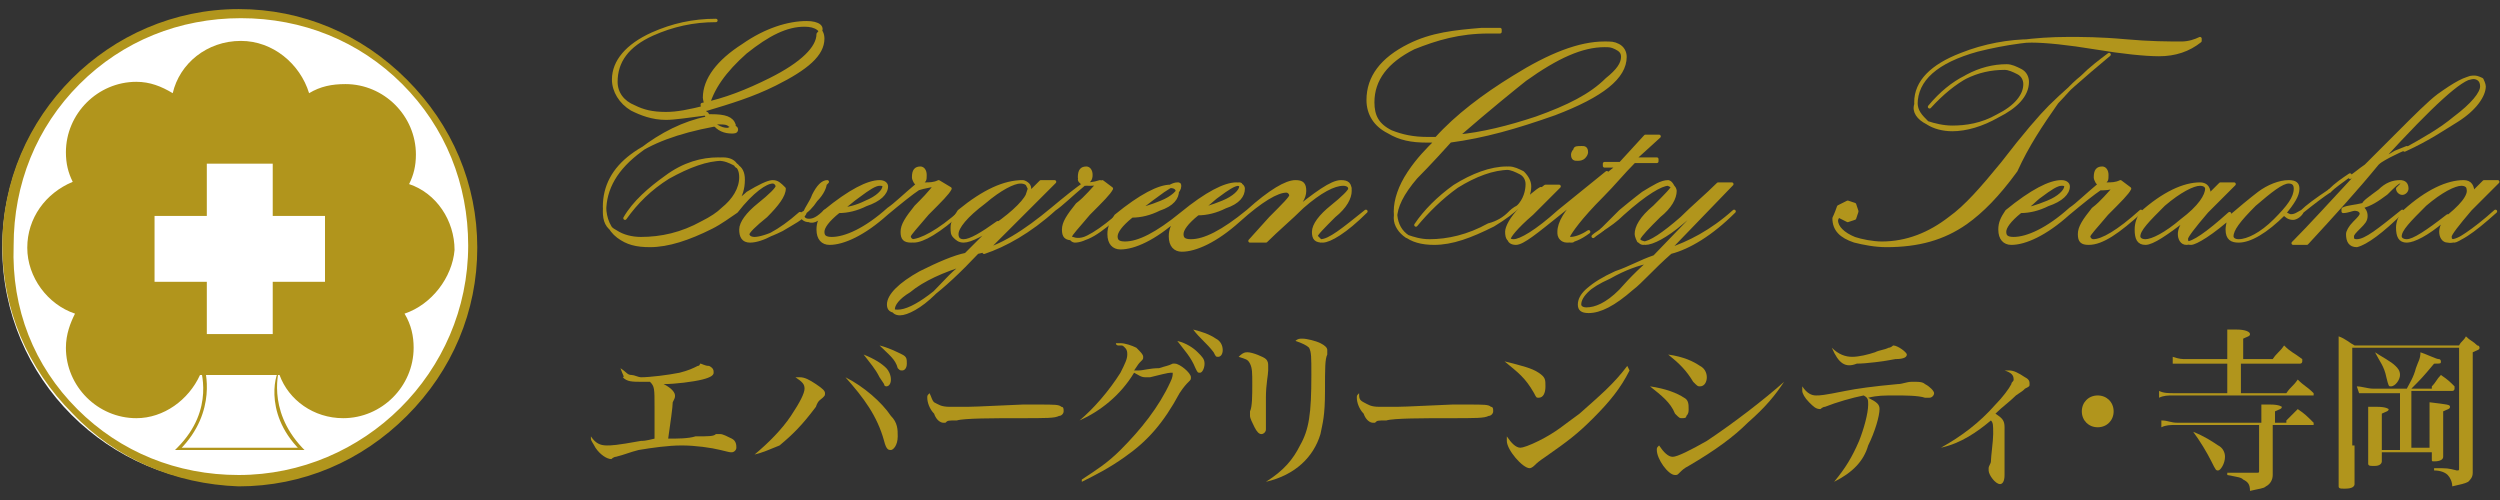 <?xml version="1.0" encoding="utf-8"?>
<!-- Generator: Adobe Illustrator 24.0.1, SVG Export Plug-In . SVG Version: 6.00 Build 0)  -->
<svg version="1.1" xmlns="http://www.w3.org/2000/svg" xmlns:xlink="http://www.w3.org/1999/xlink" x="0px" y="0px"
	 viewBox="0 0 110 22" style="enable-background:new 0 0 110 22;" xml:space="preserve">
<rect x="0" y="0" width="110" height="22" fill="#333333" stroke="none"/>
<style type="text/css">
	.st0{opacity:0;}
	.st1{fill:#FF0000;}
	.st2{fill:#FFFFFF;}
	.st3{fill:#B1951C;}
	.st4{fill:none;stroke:#B1951C;stroke-width:0.15;stroke-linecap:round;stroke-linejoin:round;}
</style>
<g id="レイヤー_4">
	<g class="st0">
		<rect class="st1" width="110" height="22"/>
	</g>
</g>
<g id="レイヤー_2">
	<circle class="st2" cx="10.5" cy="10.9" r="10.4"/>
	<path class="st3" d="M17.8,13.8c0.3,0.5,0.4,1,0.4,1.5c0,1.7-1.4,3.1-3.1,3.1c-1.3,0-2.4-0.8-2.8-1.9H8.8c-0.5,1.1-1.6,1.9-2.8,1.9
		c-1.7,0-3.1-1.4-3.1-3.1c0-0.6,0.2-1.1,0.4-1.5c-1.2-0.4-2.1-1.6-2.1-2.9c0-1.3,0.8-2.4,2-2.9C3,7.6,2.9,7.2,2.9,6.7
		C2.9,5,4.3,3.6,6,3.6c0.6,0,1.1,0.2,1.6,0.5c0.3-1.3,1.5-2.3,3-2.3c1.4,0,2.6,1,3,2.3c0.5-0.3,1-0.4,1.6-0.4c1.7,0,3.1,1.4,3.1,3.1
		c0,0.5-0.1,0.9-0.3,1.3c1.2,0.4,2,1.6,2,2.9C19.9,12.2,19,13.4,17.8,13.8z M3.2,18.2c-2-2-3.1-4.6-3.1-7.4
		c0-5.7,4.7-10.4,10.4-10.4c2.8,0,5.4,1.1,7.4,3.1c2,2,3.1,4.6,3.1,7.4c0,2.8-1.1,5.4-3.1,7.4c-2,2-4.6,3.1-7.4,3.1
		C7.7,21.3,5.1,20.2,3.2,18.2z M3.4,18c1.9,1.9,4.4,2.9,7.1,2.9c5.5,0,10.1-4.5,10.1-10.1c0-2.7-1-5.2-2.9-7.1
		c-1.9-1.9-4.4-2.9-7.1-2.9c-2.7,0-5.2,1-7.1,2.9c-1.9,1.9-2.9,4.4-2.9,7.1C0.5,13.6,1.5,16.1,3.4,18z M14.3,9.5H12V7.2H9.1v2.3H6.8
		v2.9h2.3v2.3H12v-2.3h2.3V9.5z M12.3,16.3H8.9L9,16.2c0,0,0.6,1.9-1.1,3.6l-0.1-0.1h5.5l-0.1,0.1C11.5,18.1,12.2,16.2,12.3,16.3
		L12.3,16.3z M8.8,16.1h0.1h3.3h0.1l0,0.1c0,0-0.6,1.8,1,3.5l0.1,0.1h-0.2H7.8H7.7l0.1-0.1C9.5,18,8.8,16.2,8.8,16.1L8.8,16.1
		L8.8,16.1z"/>
	<g>
		<g>
			<g>
				<path class="st3" d="M36.3,9.3c-0.3,0.3-0.5,0.4-0.7,0.4c-0.2,0-0.3-0.1-0.3-0.3c0.2-0.1,0.4-0.3,0.6-0.6
					c0.3-0.3,0.4-0.6,0.4-0.7L36.4,8c-0.2,0-0.4,0.2-0.6,0.6c-0.1,0.3-0.3,0.5-0.4,0.8c-0.1,0.2-0.5,0.4-1,0.7
					c-0.6,0.3-1,0.4-1.2,0.4c-0.2,0-0.3-0.1-0.3-0.2c0-0.1,0.3-0.4,0.8-0.8c0.5-0.5,0.8-0.9,0.8-1.2C34.3,8.1,34.2,8,34,8
					c-0.2,0-0.6,0.2-1.1,0.5c0,0-0.2,0.2-0.5,0.4c0.2-0.3,0.3-0.6,0.3-1c0-0.3-0.1-0.5-0.3-0.6C32.3,7.1,32.1,7,31.8,7
					c-0.7,0-1.5,0.3-2.4,0.8c-0.8,0.5-1.4,1.1-1.9,1.8l0,0c0.4-0.7,1.1-1.3,1.8-1.8c0.8-0.6,1.6-0.8,2.3-0.8c0.3,0,0.5,0.1,0.7,0.2
					c0.2,0.1,0.3,0.3,0.3,0.6c0,0.5-0.3,1-0.8,1.4c0,0,0,0,0,0v0c-0.2,0.2-0.5,0.4-0.9,0.6c-0.9,0.5-1.8,0.7-2.7,0.7
					c-0.4,0-0.8-0.1-1.1-0.3c-0.4-0.2-0.5-0.5-0.5-0.9c0-1,0.5-1.9,1.6-2.7c0.9-0.7,1.9-1.2,2.9-1.4c0.3,0.3,0.6,0.5,0.9,0.5
					c0,0,0.1,0,0.2-0.1l0.1-0.1c-0.1-0.3-0.4-0.4-1-0.4l-0.2,0c-0.1-0.2-0.2-0.4-0.2-0.5c1-0.2,2-0.6,3-1.1c1.4-0.7,2.1-1.4,2.1-2
					C36.3,1.2,36,1,35.5,1c-0.8,0-1.8,0.3-2.8,1c-1.1,0.7-1.7,1.5-1.7,2.3c0,0,0,0.1,0.1,0.4C30.3,4.9,29.8,5,29.3,5
					c-0.6,0-1-0.1-1.4-0.3c-0.5-0.2-0.8-0.6-0.8-1.1c0-0.9,0.5-1.6,1.6-2.1c0.9-0.4,1.8-0.6,2.8-0.6l0,0c-1,0-1.9,0.2-2.8,0.6
					c-1.1,0.5-1.7,1.2-1.7,2c0,0.5,0.3,1,0.8,1.3c0.4,0.2,0.9,0.4,1.5,0.4c0.4,0,1-0.1,1.8-0.2c0.1,0.2,0.2,0.3,0.3,0.5
					c-3.2,0.6-4.8,1.8-4.8,3.6c0,0.5,0.2,1,0.6,1.3c0.4,0.3,0.8,0.4,1.4,0.4c0.8,0,1.7-0.3,2.7-0.8c0.4-0.2,0.8-0.5,1.1-0.7
					C33.1,8.4,33.7,8,34,8c0.1,0,0.2,0.1,0.2,0.2c0,0.1-0.3,0.4-0.8,0.8c-0.5,0.4-0.8,0.8-0.8,1.1c0,0.3,0.1,0.5,0.4,0.5
					c0.5,0,1.3-0.4,2.2-1.2c0.1,0.2,0.2,0.3,0.4,0.3C35.8,9.8,36.1,9.6,36.3,9.3L36.3,9.3z M31.7,5.4c0.1,0,0.3,0,0.4,0.1
					c0.2,0.1,0.3,0.1,0.3,0.2c0,0.1-0.1,0.1-0.2,0.1c-0.3,0-0.6-0.1-0.8-0.4C31.6,5.4,31.7,5.4,31.7,5.4z M32.8,2.3
					c1-0.8,1.8-1.2,2.6-1.2c0.5,0,0.8,0.2,0.8,0.6c0,0.7-0.7,1.3-2.1,2c-1,0.5-2,0.8-3,1.1C31.3,3.9,31.9,3.1,32.8,2.3z"/>
				<path class="st3" d="M41.2,8.1L41.2,8.1c-0.3,0.4-0.6,0.7-0.9,1c-0.4,0.5-0.6,0.8-0.6,1.1c0,0.3,0.1,0.4,0.4,0.4
					c0.4,0,1.2-0.4,2.2-1.3l0,0c-1,0.9-1.7,1.3-2.1,1.3c-0.1,0-0.2-0.1-0.2-0.2c0-0.1,0.3-0.4,0.8-1c0.6-0.6,0.9-0.9,1-1.1L41.3,8
					c-0.2,0.1-0.4,0.1-0.6,0.1c-0.2,0-0.4-0.1-0.4-0.2v0C40.4,8,40.5,8,40.5,8c0.2,0,0.2-0.1,0.2-0.3c0-0.2-0.1-0.3-0.2-0.3
					c-0.2,0-0.3,0.1-0.3,0.4c0,0.1,0.1,0.3,0.2,0.3c-0.6,0.5-1,0.9-1.3,1.1c-1,0.9-1.9,1.3-2.5,1.3c-0.3,0-0.4-0.1-0.4-0.3
					c0-0.2,0.2-0.5,0.7-0.9c0.4,0,0.8-0.1,1.2-0.3C38.7,8.8,39,8.5,39,8.2c0-0.1-0.1-0.2-0.3-0.2c-0.5,0-1.3,0.4-2.4,1.3l0,0
					c-0.2,0.3-0.3,0.5-0.3,0.8c0,0.4,0.2,0.6,0.5,0.6c0.6,0,1.5-0.4,2.5-1.3c0.6-0.5,1.1-0.9,1.4-1.1C40.7,8.2,40.9,8.2,41.2,8.1z
					 M37.8,8.6c0.4-0.3,0.7-0.5,0.9-0.5c0.1,0,0.2,0,0.2,0.1c0,0.2-0.3,0.5-0.8,0.7c-0.4,0.2-0.8,0.3-1.1,0.3
					C37.2,9.1,37.5,8.8,37.8,8.6z"/>
				<path class="st3" d="M49.4,9.3c-1,0.9-1.7,1.3-2.1,1.3c-0.1,0-0.2-0.1-0.2-0.2c0-0.1,0.3-0.4,0.8-1c0.6-0.6,0.9-0.9,1-1.1
					L48.5,8c-0.2,0.1-0.4,0.1-0.6,0.1c-0.2,0-0.4-0.1-0.4-0.2v0C47.7,8,47.7,8,47.8,8C47.9,8,48,7.9,48,7.7c0-0.2-0.1-0.3-0.2-0.3
					c-0.2,0-0.3,0.1-0.3,0.4c0,0.1,0.1,0.3,0.2,0.3c-0.6,0.5-1,0.9-1.3,1.1c-1.1,1-2.2,1.6-3.1,1.9L46.4,8h-0.6l-0.6,0.6l0.1-0.3
					l-0.1-0.2C45.1,8,45,8,45,8c-0.8,0-1.7,0.4-2.8,1.3l0,0c-0.2,0.3-0.3,0.5-0.3,0.7c0,0.2,0,0.3,0.1,0.4c0.1,0.1,0.2,0.2,0.4,0.2
					c0.3,0,0.8-0.3,1.5-0.8l0,0l-1.4,1.4c-0.5,0.1-1.2,0.4-2,0.8c-0.9,0.5-1.4,1-1.4,1.4c0,0.2,0.1,0.3,0.4,0.3
					c0.7,0,1.9-0.9,3.5-2.6c1-0.2,2.1-0.9,3.3-1.9c0.6-0.5,1.1-0.9,1.4-1.1c0.2,0,0.4,0,0.7-0.1l0,0c-0.3,0.3-0.6,0.7-1,1
					c-0.4,0.5-0.6,0.8-0.6,1.1c0,0.3,0.1,0.4,0.4,0.4C47.7,10.7,48.4,10.2,49.4,9.3L49.4,9.3z M42.4,10.6c-0.2,0-0.3-0.1-0.3-0.3
					c0-0.3,0.4-0.8,1.2-1.4C44,8.3,44.6,8,44.9,8c0.2,0,0.4,0.1,0.4,0.3c0,0.3-0.4,0.8-1.2,1.4C43.3,10.3,42.7,10.6,42.4,10.6z
					 M41.1,12.9c-0.6,0.6-1.2,0.9-1.5,0.9c-0.2,0-0.3-0.1-0.3-0.2c0-0.2,0.2-0.5,0.7-0.8c0.6-0.5,1.5-0.9,2.5-1.2
					C42,11.9,41.6,12.4,41.1,12.9z"/>
				<path class="st3" d="M60.1,9.3c-1,0.8-1.6,1.3-2,1.3c0,0,0,0-0.1-0.1l-0.1-0.1c0-0.1,0.3-0.4,0.8-0.9c0.5-0.4,0.7-0.8,0.7-1.1
					C59.4,8.1,59.3,8,59,8c-0.4,0-1.1,0.5-2.2,1.4l0,0c0.4-0.4,0.6-0.7,0.6-1C57.4,8.1,57.3,8,57,8c-0.4,0-1.1,0.4-2.1,1.3
					c-1.1,0.9-1.9,1.3-2.5,1.3c-0.3,0-0.4-0.1-0.4-0.3c0-0.2,0.2-0.5,0.7-0.9c0.4,0,0.8-0.1,1.2-0.3c0.6-0.2,0.8-0.5,0.8-0.8
					c0-0.1-0.1-0.2-0.3-0.2c-0.5,0-1.3,0.4-2.4,1.3c-1.1,0.9-1.9,1.3-2.5,1.3c-0.3,0-0.4-0.1-0.4-0.3c0-0.2,0.2-0.5,0.7-0.9
					c0.4,0,0.8-0.1,1.2-0.3c0.6-0.2,0.8-0.5,0.8-0.8c0-0.1-0.1-0.2-0.3-0.2c-0.5,0-1.3,0.4-2.4,1.3l0,0c-0.2,0.3-0.3,0.5-0.3,0.8
					c0,0.4,0.2,0.6,0.5,0.6c0.6,0,1.5-0.4,2.5-1.3c-0.2,0.3-0.3,0.5-0.3,0.8c0,0.4,0.2,0.6,0.5,0.6c0.6,0,1.5-0.4,2.5-1.3
					c1-0.9,1.7-1.3,2.1-1.3c0.1,0,0.2,0.1,0.2,0.2c0,0.1-0.3,0.4-0.9,1L55,10.6l0.7,0c0.5-0.5,1.1-1,1.6-1.5c0.8-0.7,1.4-1,1.8-1
					c0.2,0,0.3,0.1,0.3,0.2c0,0.1-0.3,0.4-0.8,0.8c-0.5,0.4-0.8,0.8-0.8,1.1c0,0.3,0.1,0.4,0.4,0.4C58.5,10.6,59.2,10.2,60.1,9.3
					L60.1,9.3z M53.6,8.6c0.4-0.3,0.7-0.5,0.9-0.5c0.1,0,0.1,0,0.1,0.1c0,0.2-0.3,0.5-0.8,0.7c-0.5,0.2-0.8,0.3-1.1,0.3
					C53.1,9.1,53.3,8.8,53.6,8.6z M50.9,8.6c0.4-0.3,0.7-0.5,0.9-0.5c0.1,0,0.1,0,0.1,0.1c0,0.2-0.3,0.5-0.8,0.7
					c-0.5,0.2-0.8,0.3-1.1,0.3C50.3,9.1,50.6,8.8,50.9,8.6z"/>
			</g>
			<g>
				<path class="st3" d="M69.3,6.6c-0.1,0.1-0.1,0.2-0.1,0.2c0,0.2,0.1,0.2,0.2,0.2c0.1,0,0.2,0,0.3-0.1c0.1-0.1,0.1-0.2,0.1-0.2
					c0-0.2-0.1-0.2-0.2-0.2C69.4,6.5,69.3,6.5,69.3,6.6z"/>
				<path class="st3" d="M70.5,10.1c-0.1,0.1-0.3,0.2-0.4,0.3C70.2,10.3,70.4,10.2,70.5,10.1z"/>
				<path class="st3" d="M69.1,10.6L69,10.4c0.1-0.2,0.5-0.8,1.5-1.8c0.5-0.5,0.9-1,1.4-1.5h1l0-0.1h-1L73,6h-0.6l-1.1,1.2h-0.7
					l0,0.1h0.6l-2.6,2.1l0,0c-1,0.8-1.6,1.3-1.9,1.3c-0.2,0-0.3-0.1-0.3-0.2c0-0.1,0.3-0.5,1-1.1c0.4-0.4,0.8-0.8,1.2-1.2h-0.6
					c-0.4,0.3-0.7,0.6-1,0.8c0.2-0.3,0.3-0.5,0.3-0.8c0-0.2-0.1-0.4-0.3-0.6c-0.2-0.1-0.4-0.2-0.6-0.2c-0.7,0-1.5,0.3-2.3,0.8
					c-0.7,0.5-1.3,1.1-1.8,1.7l0,0c0.4-0.6,1-1.2,1.7-1.7c0.8-0.5,1.6-0.8,2.3-0.8c0.2,0,0.4,0.1,0.6,0.2c0.2,0.1,0.3,0.3,0.3,0.5
					c0,0.3-0.1,0.7-0.4,1c-0.2,0.1-0.3,0.2-0.4,0.3l0,0c-0.2,0.2-0.5,0.4-0.9,0.5c-0.9,0.5-1.8,0.7-2.6,0.7c-0.4,0-0.7-0.1-1-0.2
					c-0.3-0.2-0.5-0.5-0.5-0.8c0-0.5,0.3-1.1,0.9-1.8c0.1-0.1,0.6-0.6,1.5-1.6C65.3,6,66.7,5.6,68.4,5c2.1-0.8,3.1-1.6,3.1-2.5
					c0-0.2-0.1-0.4-0.3-0.5c-0.2-0.1-0.3-0.1-0.6-0.1c-1.1,0-2.4,0.5-4,1.5c-1.3,0.8-2.5,1.7-3.4,2.7l-0.4,0c-0.6,0-1.1-0.1-1.6-0.3
					c-0.6-0.3-0.8-0.7-0.8-1.3c0-1,0.6-1.8,1.8-2.4c1-0.4,2-0.7,3.3-0.7c0.2,0,0.3,0,0.5,0l0-0.1l-0.8,0C64,1.4,63,1.5,62,2
					c-1.2,0.6-1.8,1.4-1.8,2.4c0,0.6,0.3,1.1,0.9,1.4c0.5,0.3,1,0.4,1.7,0.4l0.4,0C62.8,6.6,62.4,7,62,7.6c-0.4,0.6-0.6,1.2-0.6,1.7
					c0,0.9,0.6,1.4,1.7,1.4c0.8,0,1.6-0.3,2.6-0.8c0.5-0.3,0.9-0.6,1.2-0.9c0.4-0.3,0.7-0.6,0.9-0.7l0,0c-0.3,0.3-0.6,0.6-0.9,0.9
					c-0.4,0.4-0.6,0.8-0.6,1c0,0.3,0.1,0.4,0.3,0.4c0.3,0,1-0.4,2-1.3l0,0l2.1-1.7l0,0c-0.4,0.4-0.8,0.8-1.2,1.1
					c-0.6,0.6-0.9,1.1-0.9,1.5c0,0.1,0,0.2,0.1,0.3c0.1,0.1,0.2,0.1,0.3,0.1c0.2,0,0.5-0.1,0.9-0.4c-0.3,0.2-0.6,0.3-0.8,0.3
					C69.3,10.6,69.2,10.6,69.1,10.6z M67.1,3.5c1.4-1,2.5-1.5,3.5-1.5c0.2,0,0.3,0,0.5,0.1c0.2,0.1,0.3,0.2,0.3,0.4
					c0,0.3-0.2,0.6-0.7,1c-0.7,0.7-1.7,1.2-3.1,1.7c-1.2,0.4-2.4,0.7-3.5,0.8C65.6,4.7,66.6,3.9,67.1,3.5z"/>
				<path class="st3" d="M76.3,9.3c-1,0.9-2,1.4-2.9,1.7l2.8-2.9l-0.6,0c-0.5,0.5-1.1,1-1.6,1.5c-0.8,0.7-1.4,1.1-1.7,1.1
					c-0.1,0-0.2-0.1-0.2-0.2c0.1-0.2,0.4-0.5,0.9-1c0.5-0.4,0.7-0.8,0.7-1.1c0,0,0-0.1-0.1-0.2C73.5,8,73.4,8,73.4,8
					c-0.3,0-0.6,0.2-1.1,0.5c0,0-0.4,0.3-1,0.8c-0.3,0.3-0.6,0.6-0.8,0.8c0.3-0.2,0.6-0.4,0.9-0.7c1-0.9,1.7-1.3,2-1.3l0.2,0.1
					c0,0.1-0.3,0.4-0.8,0.9c-0.6,0.5-0.8,0.9-0.8,1.2c0,0,0,0.1,0.1,0.3c0.2,0.1,0.3,0.1,0.3,0.1c0.3,0,0.9-0.3,1.6-0.9
					c0.5-0.4,1-0.9,1.5-1.3l0,0l-2.7,2.8c-0.6,0.2-1.1,0.5-1.7,0.7c-1.1,0.5-1.6,1-1.6,1.4c0,0.2,0.1,0.3,0.4,0.3
					c0.5,0,1.1-0.3,1.9-1c0.4-0.3,0.9-0.9,1.7-1.6C74.3,10.9,75.3,10.3,76.3,9.3L76.3,9.3z M71.3,12.8c-0.6,0.6-1.1,0.8-1.5,0.8
					c-0.2,0-0.3-0.1-0.3-0.2c0-0.4,0.4-0.8,1.3-1.2c0.7-0.4,1.3-0.6,1.8-0.7C71.8,12.2,71.4,12.7,71.3,12.8z"/>
			</g>
			<g>
				<path class="st3" d="M84.8,5.4c0.3,0.2,0.7,0.3,1.1,0.3c0.6,0,1.3-0.2,2-0.6c0.8-0.4,1.3-0.9,1.3-1.5c0-0.2-0.1-0.4-0.3-0.5
					c-0.2-0.1-0.4-0.2-0.6-0.2c-1.2,0-2.3,0.6-3.4,1.8l0,0C85.9,3.5,87,3,88.2,3c0.2,0,0.4,0.1,0.6,0.2c0.2,0.1,0.3,0.3,0.3,0.5
					c0,0.5-0.4,1-1.2,1.4c-0.7,0.4-1.4,0.5-2,0.5C85.5,5.6,85.1,5.5,84.8,5.4c-0.3-0.3-0.5-0.5-0.5-0.9c0-0.9,0.7-1.6,2-2.1
					c1-0.4,2.1-0.6,3.1-0.6c0.6,0,1.6,0.1,2.8,0.3c1.2,0.2,2.2,0.3,2.8,0.3c0.7,0,1.3-0.2,1.8-0.6l0-0.1c-0.2,0.1-0.5,0.2-0.8,0.2
					c-0.6,0-1.4,0-2.5-0.1c-1.1-0.1-1.9-0.1-2.5-0.1c-1.5,0-2.8,0.2-4,0.5c-1.8,0.5-2.7,1.3-2.7,2.4C84.2,4.9,84.4,5.2,84.8,5.4z"/>
				<path class="st3" d="M90.5,4.5c0.3-0.3,0.6-0.7,1.1-1.1c0.4-0.4,0.8-0.7,1.2-1l0,0c-1.2,1-2.1,1.8-2.6,2.3
					c-0.4,0.4-1.1,1.2-2.1,2.5c-0.9,1.1-1.6,1.9-2.3,2.4c-0.9,0.7-1.9,1.1-3,1.1c-0.4,0-0.9-0.1-1.2-0.2c-0.5-0.2-0.8-0.5-0.8-0.8
					c0,0,0-0.1,0.1-0.2l0.4,0.2l0.3-0.1l0.1-0.3l-0.1-0.3l-0.3-0.1l-0.4,0.2c-0.1,0.3-0.2,0.5-0.2,0.5c0,0.5,0.3,0.8,0.9,1
					c0.4,0.1,0.9,0.2,1.4,0.2c1.4,0,2.5-0.3,3.5-1c0.7-0.5,1.4-1.2,2.2-2.3C89.2,6.4,89.8,5.5,90.5,4.5z"/>
				<path class="st3" d="M94.2,9.3c-1,0.9-1.7,1.3-2.1,1.3c-0.1,0-0.2-0.1-0.2-0.2c0-0.1,0.3-0.4,0.8-1c0.6-0.6,0.9-0.9,1-1.1
					L93.3,8c-0.2,0.1-0.4,0.1-0.6,0.1c-0.2,0-0.4-0.1-0.4-0.2v0C92.4,8,92.5,8,92.5,8c0.2,0,0.2-0.1,0.2-0.3c0-0.2-0.1-0.3-0.2-0.3
					c-0.2,0-0.3,0.1-0.3,0.4c0,0.1,0.1,0.3,0.2,0.3c-0.6,0.5-1,0.9-1.3,1.1c-1,0.9-1.9,1.3-2.5,1.3c-0.3,0-0.4-0.1-0.4-0.3
					c0-0.2,0.2-0.5,0.7-0.9c0.4,0,0.8-0.1,1.2-0.3C90.7,8.8,91,8.5,91,8.2c0-0.1-0.1-0.2-0.3-0.2c-0.5,0-1.3,0.4-2.4,1.3l0,0
					c-0.2,0.3-0.3,0.5-0.3,0.8c0,0.4,0.2,0.6,0.5,0.6c0.6,0,1.5-0.4,2.5-1.3c0.6-0.5,1.1-0.9,1.4-1.1c0.2,0,0.4,0,0.7-0.1l0,0
					c-0.3,0.3-0.6,0.7-1,1c-0.4,0.5-0.6,0.8-0.6,1.1c0,0.3,0.1,0.4,0.4,0.4C92.5,10.7,93.2,10.2,94.2,9.3L94.2,9.3z M89.8,8.6
					c0.4-0.3,0.7-0.5,0.9-0.5c0.1,0,0.2,0,0.2,0.1c0,0.2-0.3,0.5-0.8,0.7c-0.5,0.2-0.8,0.3-1.1,0.3C89.3,9.1,89.5,8.8,89.8,8.6z"/>
				<path class="st3" d="M105.4,6.7l0.5-0.2c-0.5,0.2-0.8,0.4-1.1,0.5c2.2-2.4,3.5-3.6,4-3.6c0.2,0,0.4,0.1,0.4,0.4
					c0,0.3-0.4,0.8-1.2,1.4c-0.6,0.5-1.3,0.9-2.2,1.4c1.1-0.5,1.8-1,2.3-1.3c0.8-0.5,1.2-1.1,1.2-1.5c0,0,0-0.1-0.1-0.3
					c-0.2-0.1-0.3-0.1-0.3-0.1c-0.4,0-0.9,0.3-1.6,0.8c-0.4,0.3-1,0.9-1.8,1.7c-0.7,0.7-1.2,1.2-1.4,1.4c-0.3,0.2-0.5,0.4-0.7,0.5
					c0.2-0.1,0.4-0.2,0.5-0.3l0,0c-1.3,1.4-2.3,2.5-3,3.2h0.6c1.2-1.3,2.2-2.4,3.1-3.5C104.8,7,105.1,6.9,105.4,6.7z"/>
				<path class="st3" d="M105.7,9.3c-1,0.8-1.6,1.3-2,1.3c-0.2,0-0.2-0.1-0.2-0.2c0-0.1,0.1-0.2,0.3-0.4c0.2-0.2,0.3-0.3,0.3-0.5
					c0-0.2-0.1-0.3-0.2-0.4c0.4-0.1,0.7-0.3,1.1-0.6c0.3-0.3,0.5-0.5,0.6-0.5c0.1,0,0.1,0,0.1,0.1c0,0,0,0-0.1,0.1
					c0,0-0.1,0.1-0.1,0.1c0,0.1,0.1,0.2,0.2,0.2c0.1,0,0.2-0.1,0.2-0.2c0-0.2-0.1-0.3-0.3-0.3c-0.3,0-0.6,0.1-0.9,0.4
					C104.3,8.7,104,8.9,104,9c-0.4,0.1-0.7,0.1-0.9,0.2l0,0.1c0.2,0,0.4-0.1,0.5-0.1c0.2,0,0.3,0.1,0.3,0.2c0,0.1-0.1,0.2-0.3,0.4
					c-0.2,0.2-0.3,0.4-0.3,0.5c0,0.3,0.1,0.5,0.4,0.5C104.1,10.7,104.8,10.2,105.7,9.3L105.7,9.3z"/>
				<path class="st3" d="M103.4,7.7c-0.3,0.2-0.6,0.4-0.9,0.7C102.7,8.2,103,8,103.4,7.7z"/>
				<path class="st3" d="M101.3,9.3c-0.2,0.1-0.3,0.2-0.5,0.2c-0.1,0-0.2-0.1-0.3-0.1c0.4-0.5,0.6-0.8,0.6-1.1
					c0-0.2-0.1-0.3-0.4-0.3c-0.4,0-0.9,0.2-1.3,0.5c0,0-0.4,0.3-1.1,0.9l0,0c0,0,0,0,0,0l0,0c-1,0.9-1.7,1.3-1.9,1.3
					c-0.2,0-0.2-0.1-0.2-0.2c0-0.1,0.3-0.5,0.9-1.2c0.4-0.4,0.8-0.8,1.2-1.2h-0.6l-0.5,0.5c0-0.3-0.1-0.5-0.4-0.5
					c-0.7,0-1.6,0.4-2.6,1.3l0,0C94.1,9.6,94,9.8,94,10.1c0,0.4,0.1,0.6,0.4,0.6c0.3,0,0.9-0.4,1.8-1.1l0,0
					c-0.2,0.3-0.3,0.5-0.3,0.7c0,0.2,0.1,0.4,0.3,0.4c0.3,0,0.9-0.4,1.9-1.3C98.1,9.6,98,9.9,98,10.1c0,0.4,0.2,0.5,0.5,0.5
					c0.5,0,1.2-0.4,2-1.2c0.1,0.1,0.2,0.2,0.4,0.2C101,9.6,101.2,9.5,101.3,9.3L101.3,9.3c0.5-0.4,0.9-0.7,1.2-0.9
					C101.9,8.8,101.5,9.1,101.3,9.3L101.3,9.3z M96,9.7c-0.7,0.6-1.3,0.9-1.6,0.9c-0.2,0-0.3-0.1-0.3-0.2c0-0.3,0.4-0.7,1.1-1.4
					c0.7-0.6,1.3-0.9,1.6-0.9c0.2,0,0.3,0.1,0.3,0.2C97.1,8.6,96.8,9.1,96,9.7z M100.1,9.7c-0.6,0.6-1.2,0.9-1.6,0.9
					c-0.2,0-0.3-0.1-0.3-0.2c0-0.3,0.3-0.7,1-1.4c0.7-0.6,1.2-1,1.5-1c0.2,0,0.3,0.1,0.3,0.3C101,8.7,100.7,9.1,100.1,9.7z"/>
				<path class="st3" d="M109.8,9.3c-1,0.9-1.7,1.3-1.8,1.3c-0.2,0-0.2-0.1-0.2-0.2c0-0.1,0.3-0.5,0.9-1.2c0.4-0.4,0.8-0.8,1.2-1.2
					h-0.6l-0.5,0.5c0-0.3-0.1-0.5-0.4-0.5c-0.7,0-1.6,0.4-2.6,1.3l0,0c-0.2,0.2-0.3,0.5-0.3,0.7c0,0.4,0.1,0.6,0.4,0.6
					c0.3,0,0.9-0.4,1.8-1.1l0,0c-0.2,0.3-0.3,0.5-0.3,0.7c0,0.2,0.1,0.4,0.3,0.4C108.1,10.7,108.8,10.2,109.8,9.3L109.8,9.3z
					 M107.5,9.7c-0.7,0.6-1.3,0.9-1.6,0.9c-0.2,0-0.3-0.1-0.3-0.2c0-0.3,0.4-0.7,1.1-1.4c0.7-0.6,1.3-0.9,1.6-0.9
					c0.2,0,0.3,0.1,0.3,0.2C108.7,8.6,108.3,9.1,107.5,9.7z"/>
			</g>
		</g>
		<g>
			<g>
				<path class="st4" d="M36.3,9.3c-0.3,0.3-0.5,0.4-0.7,0.4c-0.2,0-0.3-0.1-0.3-0.3c0.2-0.1,0.4-0.3,0.6-0.6
					c0.3-0.3,0.4-0.6,0.4-0.7L36.4,8c-0.2,0-0.4,0.2-0.6,0.6c-0.1,0.3-0.3,0.5-0.4,0.8c-0.1,0.2-0.5,0.4-1,0.7
					c-0.6,0.3-1,0.4-1.2,0.4c-0.2,0-0.3-0.1-0.3-0.2c0-0.1,0.3-0.4,0.8-0.8c0.5-0.5,0.8-0.9,0.8-1.2C34.3,8.1,34.2,8,34,8
					c-0.2,0-0.6,0.2-1.1,0.5c0,0-0.2,0.2-0.5,0.4c0.2-0.3,0.3-0.6,0.3-1c0-0.3-0.1-0.5-0.3-0.6C32.3,7.1,32.1,7,31.8,7
					c-0.7,0-1.5,0.3-2.4,0.8c-0.8,0.5-1.4,1.1-1.9,1.8l0,0c0.4-0.7,1.1-1.3,1.8-1.8c0.8-0.6,1.6-0.8,2.3-0.8c0.3,0,0.5,0.1,0.7,0.2
					c0.2,0.1,0.3,0.3,0.3,0.6c0,0.5-0.3,1-0.8,1.4c0,0,0,0,0,0v0c-0.2,0.2-0.5,0.4-0.9,0.6c-0.9,0.5-1.8,0.7-2.7,0.7
					c-0.4,0-0.8-0.1-1.1-0.3c-0.4-0.2-0.5-0.5-0.5-0.9c0-1,0.5-1.9,1.6-2.7c0.9-0.7,1.9-1.2,2.9-1.4c0.3,0.3,0.6,0.5,0.9,0.5
					c0,0,0.1,0,0.2-0.1l0.1-0.1c-0.1-0.3-0.4-0.4-1-0.4l-0.2,0c-0.1-0.2-0.2-0.4-0.2-0.5c1-0.2,2-0.6,3-1.1c1.4-0.7,2.1-1.4,2.1-2
					C36.3,1.2,36,1,35.5,1c-0.8,0-1.8,0.3-2.8,1c-1.1,0.7-1.7,1.5-1.7,2.3c0,0,0,0.1,0.1,0.4C30.3,4.9,29.8,5,29.3,5
					c-0.6,0-1-0.1-1.4-0.3c-0.5-0.2-0.8-0.6-0.8-1.1c0-0.9,0.5-1.6,1.6-2.1c0.9-0.4,1.8-0.6,2.8-0.6l0,0c-1,0-1.9,0.2-2.8,0.6
					c-1.1,0.5-1.7,1.2-1.7,2c0,0.5,0.3,1,0.8,1.3c0.4,0.2,0.9,0.4,1.5,0.4c0.4,0,1-0.1,1.8-0.2c0.1,0.2,0.2,0.3,0.3,0.5
					c-3.2,0.6-4.8,1.8-4.8,3.6c0,0.5,0.2,1,0.6,1.3c0.4,0.3,0.8,0.4,1.4,0.4c0.8,0,1.7-0.3,2.7-0.8c0.4-0.2,0.8-0.5,1.1-0.7
					C33.1,8.4,33.7,8,34,8c0.1,0,0.2,0.1,0.2,0.2c0,0.1-0.3,0.4-0.8,0.8c-0.5,0.4-0.8,0.8-0.8,1.1c0,0.3,0.1,0.5,0.4,0.5
					c0.5,0,1.3-0.4,2.2-1.2c0.1,0.2,0.2,0.3,0.4,0.3C35.8,9.8,36.1,9.6,36.3,9.3L36.3,9.3z M31.7,5.4c0.1,0,0.3,0,0.4,0.1
					c0.2,0.1,0.3,0.1,0.3,0.2c0,0.1-0.1,0.1-0.2,0.1c-0.3,0-0.6-0.1-0.8-0.4C31.6,5.4,31.7,5.4,31.7,5.4z M32.8,2.3
					c1-0.8,1.8-1.2,2.6-1.2c0.5,0,0.8,0.2,0.8,0.6c0,0.7-0.7,1.3-2.1,2c-1,0.5-2,0.8-3,1.1C31.3,3.9,31.9,3.1,32.8,2.3z"/>
				<path class="st4" d="M41.2,8.1L41.2,8.1c-0.3,0.4-0.6,0.7-0.9,1c-0.4,0.5-0.6,0.8-0.6,1.1c0,0.3,0.1,0.4,0.4,0.4
					c0.4,0,1.2-0.4,2.2-1.3l0,0c-1,0.9-1.7,1.3-2.1,1.3c-0.1,0-0.2-0.1-0.2-0.2c0-0.1,0.3-0.4,0.8-1c0.6-0.6,0.9-0.9,1-1.1L41.3,8
					c-0.2,0.1-0.4,0.1-0.6,0.1c-0.2,0-0.4-0.1-0.4-0.2v0C40.4,8,40.5,8,40.5,8c0.2,0,0.2-0.1,0.2-0.3c0-0.2-0.1-0.3-0.2-0.3
					c-0.2,0-0.3,0.1-0.3,0.4c0,0.1,0.1,0.3,0.2,0.3c-0.6,0.5-1,0.9-1.3,1.1c-1,0.9-1.9,1.3-2.5,1.3c-0.3,0-0.4-0.1-0.4-0.3
					c0-0.2,0.2-0.5,0.7-0.9c0.4,0,0.8-0.1,1.2-0.3C38.7,8.8,39,8.5,39,8.2c0-0.1-0.1-0.2-0.3-0.2c-0.5,0-1.3,0.4-2.4,1.3l0,0
					c-0.2,0.3-0.3,0.5-0.3,0.8c0,0.4,0.2,0.6,0.5,0.6c0.6,0,1.5-0.4,2.5-1.3c0.6-0.5,1.1-0.9,1.4-1.1C40.7,8.2,40.9,8.2,41.2,8.1z
					 M37.8,8.6c0.4-0.3,0.7-0.5,0.9-0.5c0.1,0,0.2,0,0.2,0.1c0,0.2-0.3,0.5-0.8,0.7c-0.4,0.2-0.8,0.3-1.1,0.3
					C37.2,9.1,37.5,8.8,37.8,8.6z"/>
				<path class="st4" d="M49.4,9.3c-1,0.9-1.7,1.3-2.1,1.3c-0.1,0-0.2-0.1-0.2-0.2c0-0.1,0.3-0.4,0.8-1c0.6-0.6,0.9-0.9,1-1.1
					L48.5,8c-0.2,0.1-0.4,0.1-0.6,0.1c-0.2,0-0.4-0.1-0.4-0.2v0C47.7,8,47.7,8,47.8,8C47.9,8,48,7.9,48,7.7c0-0.2-0.1-0.3-0.2-0.3
					c-0.2,0-0.3,0.1-0.3,0.4c0,0.1,0.1,0.3,0.2,0.3c-0.6,0.5-1,0.9-1.3,1.1c-1.1,1-2.2,1.6-3.1,1.9L46.4,8h-0.6l-0.6,0.6l0.1-0.3
					l-0.1-0.2C45.1,8,45,8,45,8c-0.8,0-1.7,0.4-2.8,1.3l0,0c-0.2,0.3-0.3,0.5-0.3,0.7c0,0.2,0,0.3,0.1,0.4c0.1,0.1,0.2,0.2,0.4,0.2
					c0.3,0,0.8-0.3,1.5-0.8l0,0l-1.4,1.4c-0.5,0.1-1.2,0.4-2,0.8c-0.9,0.5-1.4,1-1.4,1.4c0,0.2,0.1,0.3,0.4,0.3
					c0.7,0,1.9-0.9,3.5-2.6c1-0.2,2.1-0.9,3.3-1.9c0.6-0.5,1.1-0.9,1.4-1.1c0.2,0,0.4,0,0.7-0.1l0,0c-0.3,0.3-0.6,0.7-1,1
					c-0.4,0.5-0.6,0.8-0.6,1.1c0,0.3,0.1,0.4,0.4,0.4C47.7,10.7,48.4,10.2,49.4,9.3L49.4,9.3z M42.4,10.6c-0.2,0-0.3-0.1-0.3-0.3
					c0-0.3,0.4-0.8,1.2-1.4C44,8.3,44.6,8,44.9,8c0.2,0,0.4,0.1,0.4,0.3c0,0.3-0.4,0.8-1.2,1.4C43.3,10.3,42.7,10.6,42.4,10.6z
					 M41.1,12.9c-0.6,0.6-1.2,0.9-1.5,0.9c-0.2,0-0.3-0.1-0.3-0.2c0-0.2,0.2-0.5,0.7-0.8c0.6-0.5,1.5-0.9,2.5-1.2
					C42,11.9,41.6,12.4,41.1,12.9z"/>
				<path class="st4" d="M60.1,9.3c-1,0.8-1.6,1.3-2,1.3c0,0,0,0-0.1-0.1l-0.1-0.1c0-0.1,0.3-0.4,0.8-0.9c0.5-0.4,0.7-0.8,0.7-1.1
					C59.4,8.1,59.3,8,59,8c-0.4,0-1.1,0.5-2.2,1.4l0,0c0.4-0.4,0.6-0.7,0.6-1C57.4,8.1,57.3,8,57,8c-0.4,0-1.1,0.4-2.1,1.3
					c-1.1,0.9-1.9,1.3-2.5,1.3c-0.3,0-0.4-0.1-0.4-0.3c0-0.2,0.2-0.5,0.7-0.9c0.4,0,0.8-0.1,1.2-0.3c0.6-0.2,0.8-0.5,0.8-0.8
					c0-0.1-0.1-0.2-0.3-0.2c-0.5,0-1.3,0.4-2.4,1.3c-1.1,0.9-1.9,1.3-2.5,1.3c-0.3,0-0.4-0.1-0.4-0.3c0-0.2,0.2-0.5,0.7-0.9
					c0.4,0,0.8-0.1,1.2-0.3c0.6-0.2,0.8-0.5,0.8-0.8c0-0.1-0.1-0.2-0.3-0.2c-0.5,0-1.3,0.4-2.4,1.3l0,0c-0.2,0.3-0.3,0.5-0.3,0.8
					c0,0.4,0.2,0.6,0.5,0.6c0.6,0,1.5-0.4,2.5-1.3c-0.2,0.3-0.3,0.5-0.3,0.8c0,0.4,0.2,0.6,0.5,0.6c0.6,0,1.5-0.4,2.5-1.3
					c1-0.9,1.7-1.3,2.1-1.3c0.1,0,0.2,0.1,0.2,0.2c0,0.1-0.3,0.4-0.9,1L55,10.6l0.7,0c0.5-0.5,1.1-1,1.6-1.5c0.8-0.7,1.4-1,1.8-1
					c0.2,0,0.3,0.1,0.3,0.2c0,0.1-0.3,0.4-0.8,0.8c-0.5,0.4-0.8,0.8-0.8,1.1c0,0.3,0.1,0.4,0.4,0.4C58.5,10.6,59.2,10.2,60.1,9.3
					L60.1,9.3z M53.6,8.6c0.4-0.3,0.7-0.5,0.9-0.5c0.1,0,0.1,0,0.1,0.1c0,0.2-0.3,0.5-0.8,0.7c-0.5,0.2-0.8,0.3-1.1,0.3
					C53.1,9.1,53.3,8.8,53.6,8.6z M50.9,8.6c0.4-0.3,0.7-0.5,0.9-0.5c0.1,0,0.1,0,0.1,0.1c0,0.2-0.3,0.5-0.8,0.7
					c-0.5,0.2-0.8,0.3-1.1,0.3C50.3,9.1,50.6,8.8,50.9,8.6z"/>
			</g>
			<g>
				<path class="st4" d="M69.3,6.6c-0.1,0.1-0.1,0.2-0.1,0.2c0,0.2,0.1,0.2,0.2,0.2c0.1,0,0.2,0,0.3-0.1c0.1-0.1,0.1-0.2,0.1-0.2
					c0-0.2-0.1-0.2-0.2-0.2C69.4,6.5,69.3,6.5,69.3,6.6z"/>
				<path class="st4" d="M70.5,10.1c-0.1,0.1-0.3,0.2-0.4,0.3C70.2,10.3,70.4,10.2,70.5,10.1z"/>
				<path class="st4" d="M69.1,10.6L69,10.4c0.1-0.2,0.5-0.8,1.5-1.8c0.5-0.5,0.9-1,1.4-1.5h1l0-0.1h-1L73,6h-0.6l-1.1,1.2h-0.7
					l0,0.1h0.6l-2.6,2.1l0,0c-1,0.8-1.6,1.3-1.9,1.3c-0.2,0-0.3-0.1-0.3-0.2c0-0.1,0.3-0.5,1-1.1c0.4-0.4,0.8-0.8,1.2-1.2h-0.6
					c-0.4,0.3-0.7,0.6-1,0.8c0.2-0.3,0.3-0.5,0.3-0.8c0-0.2-0.1-0.4-0.3-0.6c-0.2-0.1-0.4-0.2-0.6-0.2c-0.7,0-1.5,0.3-2.3,0.8
					c-0.7,0.5-1.3,1.1-1.8,1.7l0,0c0.4-0.6,1-1.2,1.7-1.7c0.8-0.5,1.6-0.8,2.3-0.8c0.2,0,0.4,0.1,0.6,0.2c0.2,0.1,0.3,0.3,0.3,0.5
					c0,0.3-0.1,0.7-0.4,1c-0.2,0.1-0.3,0.2-0.4,0.3l0,0c-0.2,0.2-0.5,0.4-0.9,0.5c-0.9,0.5-1.8,0.7-2.6,0.7c-0.4,0-0.7-0.1-1-0.2
					c-0.3-0.2-0.5-0.5-0.5-0.8c0-0.5,0.3-1.1,0.9-1.8c0.1-0.1,0.6-0.6,1.5-1.6C65.3,6,66.7,5.6,68.4,5c2.1-0.8,3.1-1.6,3.1-2.5
					c0-0.2-0.1-0.4-0.3-0.5c-0.2-0.1-0.3-0.1-0.6-0.1c-1.1,0-2.4,0.5-4,1.5c-1.3,0.8-2.5,1.7-3.4,2.7l-0.4,0c-0.6,0-1.1-0.1-1.6-0.3
					c-0.6-0.3-0.8-0.7-0.8-1.3c0-1,0.6-1.8,1.8-2.4c1-0.4,2-0.7,3.3-0.7c0.2,0,0.3,0,0.5,0l0-0.1l-0.8,0C64,1.4,63,1.5,62,2
					c-1.2,0.6-1.8,1.4-1.8,2.4c0,0.6,0.3,1.1,0.9,1.4c0.5,0.3,1,0.4,1.7,0.4l0.4,0C62.8,6.6,62.4,7,62,7.6c-0.4,0.6-0.6,1.2-0.6,1.7
					c0,0.9,0.6,1.4,1.7,1.4c0.8,0,1.6-0.3,2.6-0.8c0.5-0.3,0.9-0.6,1.2-0.9c0.4-0.3,0.7-0.6,0.9-0.7l0,0c-0.3,0.3-0.6,0.6-0.9,0.9
					c-0.4,0.4-0.6,0.8-0.6,1c0,0.3,0.1,0.4,0.3,0.4c0.3,0,1-0.4,2-1.3l0,0l2.1-1.7l0,0c-0.4,0.4-0.8,0.8-1.2,1.1
					c-0.6,0.6-0.9,1.1-0.9,1.5c0,0.1,0,0.2,0.1,0.3c0.1,0.1,0.2,0.1,0.3,0.1c0.2,0,0.5-0.1,0.9-0.4c-0.3,0.2-0.6,0.3-0.8,0.3
					C69.3,10.6,69.2,10.6,69.1,10.6z M67.1,3.5c1.4-1,2.5-1.5,3.5-1.5c0.2,0,0.3,0,0.5,0.1c0.2,0.1,0.3,0.2,0.3,0.4
					c0,0.3-0.2,0.6-0.7,1c-0.7,0.7-1.7,1.2-3.1,1.7c-1.2,0.4-2.4,0.7-3.5,0.8C65.6,4.7,66.6,3.9,67.1,3.5z"/>
				<path class="st4" d="M76.3,9.3c-1,0.9-2,1.4-2.9,1.7l2.8-2.9l-0.6,0c-0.5,0.5-1.1,1-1.6,1.5c-0.8,0.7-1.4,1.1-1.7,1.1
					c-0.1,0-0.2-0.1-0.2-0.2c0.1-0.2,0.4-0.5,0.9-1c0.5-0.4,0.7-0.8,0.7-1.1c0,0,0-0.1-0.1-0.2C73.5,8,73.4,8,73.4,8
					c-0.3,0-0.6,0.2-1.1,0.5c0,0-0.4,0.3-1,0.8c-0.3,0.3-0.6,0.6-0.8,0.8c0.3-0.2,0.6-0.4,0.9-0.7c1-0.9,1.7-1.3,2-1.3l0.2,0.1
					c0,0.1-0.3,0.4-0.8,0.9c-0.6,0.5-0.8,0.9-0.8,1.2c0,0,0,0.1,0.1,0.3c0.2,0.1,0.3,0.1,0.3,0.1c0.3,0,0.9-0.3,1.6-0.9
					c0.5-0.4,1-0.9,1.5-1.3l0,0l-2.7,2.8c-0.6,0.2-1.1,0.5-1.7,0.7c-1.1,0.5-1.6,1-1.6,1.4c0,0.2,0.1,0.3,0.4,0.3
					c0.5,0,1.1-0.3,1.9-1c0.4-0.3,0.9-0.9,1.7-1.6C74.3,10.9,75.3,10.3,76.3,9.3L76.3,9.3z M71.3,12.8c-0.6,0.6-1.1,0.8-1.5,0.8
					c-0.2,0-0.3-0.1-0.3-0.2c0-0.4,0.4-0.8,1.3-1.2c0.7-0.4,1.3-0.6,1.8-0.7C71.8,12.2,71.4,12.7,71.3,12.8z"/>
			</g>
			<g>
				<path class="st4" d="M84.8,5.4c0.3,0.2,0.7,0.3,1.1,0.3c0.6,0,1.3-0.2,2-0.6c0.8-0.4,1.3-0.9,1.3-1.5c0-0.2-0.1-0.4-0.3-0.5
					c-0.2-0.1-0.4-0.2-0.6-0.2c-1.2,0-2.3,0.6-3.4,1.8l0,0C85.9,3.5,87,3,88.2,3c0.2,0,0.4,0.1,0.6,0.2c0.2,0.1,0.3,0.3,0.3,0.5
					c0,0.5-0.4,1-1.2,1.4c-0.7,0.4-1.4,0.5-2,0.5C85.5,5.6,85.1,5.5,84.8,5.4c-0.3-0.3-0.5-0.5-0.5-0.9c0-0.9,0.7-1.6,2-2.1
					c1-0.4,2.1-0.6,3.1-0.6c0.6,0,1.6,0.1,2.8,0.3c1.2,0.2,2.2,0.3,2.8,0.3c0.7,0,1.3-0.2,1.8-0.6l0-0.1c-0.2,0.1-0.5,0.2-0.8,0.2
					c-0.6,0-1.4,0-2.5-0.1c-1.1-0.1-1.9-0.1-2.5-0.1c-1.5,0-2.8,0.2-4,0.5c-1.8,0.5-2.7,1.3-2.7,2.4C84.2,4.9,84.4,5.2,84.8,5.4z"/>
				<path class="st4" d="M90.5,4.5c0.3-0.3,0.6-0.7,1.1-1.1c0.4-0.4,0.8-0.7,1.2-1l0,0c-1.2,1-2.1,1.8-2.6,2.3
					c-0.4,0.4-1.1,1.2-2.1,2.5c-0.9,1.1-1.6,1.9-2.3,2.4c-0.9,0.7-1.9,1.1-3,1.1c-0.4,0-0.9-0.1-1.2-0.2c-0.5-0.2-0.8-0.5-0.8-0.8
					c0,0,0-0.1,0.1-0.2l0.4,0.2l0.3-0.1l0.1-0.3l-0.1-0.3l-0.3-0.1l-0.4,0.2c-0.1,0.3-0.2,0.5-0.2,0.5c0,0.5,0.3,0.8,0.9,1
					c0.4,0.1,0.9,0.2,1.4,0.2c1.4,0,2.5-0.3,3.5-1c0.7-0.5,1.4-1.2,2.2-2.3C89.2,6.4,89.8,5.5,90.5,4.5z"/>
				<path class="st4" d="M94.2,9.3c-1,0.9-1.7,1.3-2.1,1.3c-0.1,0-0.2-0.1-0.2-0.2c0-0.1,0.3-0.4,0.8-1c0.6-0.6,0.9-0.9,1-1.1
					L93.3,8c-0.2,0.1-0.4,0.1-0.6,0.1c-0.2,0-0.4-0.1-0.4-0.2v0C92.4,8,92.5,8,92.5,8c0.2,0,0.2-0.1,0.2-0.3c0-0.2-0.1-0.3-0.2-0.3
					c-0.2,0-0.3,0.1-0.3,0.4c0,0.1,0.1,0.3,0.2,0.3c-0.6,0.5-1,0.9-1.3,1.1c-1,0.9-1.9,1.3-2.5,1.3c-0.3,0-0.4-0.1-0.4-0.3
					c0-0.2,0.2-0.5,0.7-0.9c0.4,0,0.8-0.1,1.2-0.3C90.7,8.8,91,8.5,91,8.2c0-0.1-0.1-0.2-0.3-0.2c-0.5,0-1.3,0.4-2.4,1.3l0,0
					c-0.2,0.3-0.3,0.5-0.3,0.8c0,0.4,0.2,0.6,0.5,0.6c0.6,0,1.5-0.4,2.5-1.3c0.6-0.5,1.1-0.9,1.4-1.1c0.2,0,0.4,0,0.7-0.1l0,0
					c-0.3,0.3-0.6,0.7-1,1c-0.4,0.5-0.6,0.8-0.6,1.1c0,0.3,0.1,0.4,0.4,0.4C92.5,10.7,93.2,10.2,94.2,9.3L94.2,9.3z M89.8,8.6
					c0.4-0.3,0.7-0.5,0.9-0.5c0.1,0,0.2,0,0.2,0.1c0,0.2-0.3,0.5-0.8,0.7c-0.5,0.2-0.8,0.3-1.1,0.3C89.3,9.1,89.5,8.8,89.8,8.6z"/>
				<path class="st4" d="M105.4,6.7l0.5-0.2c-0.5,0.2-0.8,0.4-1.1,0.5c2.2-2.4,3.5-3.6,4-3.6c0.2,0,0.4,0.1,0.4,0.4
					c0,0.3-0.4,0.8-1.2,1.4c-0.6,0.5-1.3,0.9-2.2,1.4c1.1-0.5,1.8-1,2.3-1.3c0.8-0.5,1.2-1.1,1.2-1.5c0,0,0-0.1-0.1-0.3
					c-0.2-0.1-0.3-0.1-0.3-0.1c-0.4,0-0.9,0.3-1.6,0.8c-0.4,0.3-1,0.9-1.8,1.7c-0.7,0.7-1.2,1.2-1.4,1.4c-0.3,0.2-0.5,0.4-0.7,0.5
					c0.2-0.1,0.4-0.2,0.5-0.3l0,0c-1.3,1.4-2.3,2.5-3,3.2h0.6c1.2-1.3,2.2-2.4,3.1-3.5C104.8,7,105.1,6.9,105.4,6.7z"/>
				<path class="st4" d="M105.7,9.3c-1,0.8-1.6,1.3-2,1.3c-0.2,0-0.2-0.1-0.2-0.2c0-0.1,0.1-0.2,0.3-0.4c0.2-0.2,0.3-0.3,0.3-0.5
					c0-0.2-0.1-0.3-0.2-0.4c0.4-0.1,0.7-0.3,1.1-0.6c0.3-0.3,0.5-0.5,0.6-0.5c0.1,0,0.1,0,0.1,0.1c0,0,0,0-0.1,0.1
					c0,0-0.1,0.1-0.1,0.1c0,0.1,0.1,0.2,0.2,0.2c0.1,0,0.2-0.1,0.2-0.2c0-0.2-0.1-0.3-0.3-0.3c-0.3,0-0.6,0.1-0.9,0.4
					C104.3,8.7,104,8.9,104,9c-0.4,0.1-0.7,0.1-0.9,0.2l0,0.1c0.2,0,0.4-0.1,0.5-0.1c0.2,0,0.3,0.1,0.3,0.2c0,0.1-0.1,0.2-0.3,0.4
					c-0.2,0.2-0.3,0.4-0.3,0.5c0,0.3,0.1,0.5,0.4,0.5C104.1,10.7,104.8,10.2,105.7,9.3L105.7,9.3z"/>
				<path class="st4" d="M103.4,7.7c-0.3,0.2-0.6,0.4-0.9,0.7C102.7,8.2,103,8,103.4,7.7z"/>
				<path class="st4" d="M101.3,9.3c-0.2,0.1-0.3,0.2-0.5,0.2c-0.1,0-0.2-0.1-0.3-0.1c0.4-0.5,0.6-0.8,0.6-1.1
					c0-0.2-0.1-0.3-0.4-0.3c-0.4,0-0.9,0.2-1.3,0.5c0,0-0.4,0.3-1.1,0.9l0,0c0,0,0,0,0,0l0,0c-1,0.9-1.7,1.3-1.9,1.3
					c-0.2,0-0.2-0.1-0.2-0.2c0-0.1,0.3-0.5,0.9-1.2c0.4-0.4,0.8-0.8,1.2-1.2h-0.6l-0.5,0.5c0-0.3-0.1-0.5-0.4-0.5
					c-0.7,0-1.6,0.4-2.6,1.3l0,0C94.1,9.6,94,9.8,94,10.1c0,0.4,0.1,0.6,0.4,0.6c0.3,0,0.9-0.4,1.8-1.1l0,0
					c-0.2,0.3-0.3,0.5-0.3,0.7c0,0.2,0.1,0.4,0.3,0.4c0.3,0,0.9-0.4,1.9-1.3C98.1,9.6,98,9.9,98,10.1c0,0.4,0.2,0.5,0.5,0.5
					c0.5,0,1.2-0.4,2-1.2c0.1,0.1,0.2,0.2,0.4,0.2C101,9.6,101.2,9.5,101.3,9.3L101.3,9.3c0.5-0.4,0.9-0.7,1.2-0.9
					C101.9,8.8,101.5,9.1,101.3,9.3L101.3,9.3z M96,9.7c-0.7,0.6-1.3,0.9-1.6,0.9c-0.2,0-0.3-0.1-0.3-0.2c0-0.3,0.4-0.7,1.1-1.4
					c0.7-0.6,1.3-0.9,1.6-0.9c0.2,0,0.3,0.1,0.3,0.2C97.1,8.6,96.8,9.1,96,9.7z M100.1,9.7c-0.6,0.6-1.2,0.9-1.6,0.9
					c-0.2,0-0.3-0.1-0.3-0.2c0-0.3,0.3-0.7,1-1.4c0.7-0.6,1.2-1,1.5-1c0.2,0,0.3,0.1,0.3,0.3C101,8.7,100.7,9.1,100.1,9.7z"/>
				<path class="st4" d="M109.8,9.3c-1,0.9-1.7,1.3-1.8,1.3c-0.2,0-0.2-0.1-0.2-0.2c0-0.1,0.3-0.5,0.9-1.2c0.4-0.4,0.8-0.8,1.2-1.2
					h-0.6l-0.5,0.5c0-0.3-0.1-0.5-0.4-0.5c-0.7,0-1.6,0.4-2.6,1.3l0,0c-0.2,0.2-0.3,0.5-0.3,0.7c0,0.4,0.1,0.6,0.4,0.6
					c0.3,0,0.9-0.4,1.8-1.1l0,0c-0.2,0.3-0.3,0.5-0.3,0.7c0,0.2,0.1,0.4,0.3,0.4C108.1,10.7,108.8,10.2,109.8,9.3L109.8,9.3z
					 M107.5,9.7c-0.7,0.6-1.3,0.9-1.6,0.9c-0.2,0-0.3-0.1-0.3-0.2c0-0.3,0.4-0.7,1.1-1.4c0.7-0.6,1.3-0.9,1.6-0.9
					c0.2,0,0.3,0.1,0.3,0.2C108.7,8.6,108.3,9.1,107.5,9.7z"/>
			</g>
		</g>
	</g>
	<g>
		<path class="st3" d="M27.3,16.2c0.3,0.2,0.3,0.3,0.5,0.3c0.1,0,0.3,0.1,0.4,0.1c0.4,0,1.2-0.1,1.7-0.2c0.4-0.1,0.6-0.2,0.8-0.3
			c0.1,0,0.1-0.1,0.1-0.1c0.1,0,0.2,0.1,0.4,0.1c0.2,0.1,0.2,0.2,0.2,0.3c0,0.1-0.1,0.2-0.5,0.3c-0.4,0.1-1.2,0.2-1.7,0.2
			c0.4,0.2,0.5,0.4,0.5,0.5c0,0.1,0,0.1-0.1,0.3c0,0.2-0.1,0.9-0.2,1.6c0.4,0,0.9,0,1.2-0.1c0.6,0,0.8,0,0.9-0.1c0.1,0,0.1,0,0.2,0
			c0.1,0,0.3,0.1,0.5,0.2c0.2,0.1,0.2,0.3,0.2,0.4c0,0.1-0.1,0.2-0.2,0.2c-0.1,0-0.1,0-0.5-0.1c-0.4-0.1-1.1-0.2-1.7-0.2
			c-0.6,0-1.3,0.1-1.9,0.2c-0.4,0.1-0.6,0.2-1,0.3c-0.1,0-0.2,0.1-0.2,0.1c-0.2,0-0.5-0.2-0.7-0.5c-0.1-0.2-0.2-0.3-0.2-0.4
			c0,0,0-0.1,0-0.1c0.2,0.3,0.4,0.4,0.7,0.4c0.2,0,0.4,0,1.5-0.2c0.1,0,0.2,0,0.6-0.1c0-0.5,0-0.9,0-1.4c0-0.8,0-0.9-0.2-1.1
			c-0.2,0-0.3,0-0.3,0c-0.5,0-0.7,0-0.9-0.2C27.5,16.6,27.4,16.5,27.3,16.2L27.3,16.2z"/>
		<path class="st3" d="M33.2,20c0.6-0.5,1.2-1.1,1.6-1.7c0.4-0.6,0.6-1,0.6-1.2c0-0.2-0.1-0.3-0.4-0.5c0.1,0,0.1,0,0.2,0
			c0.2,0,0.4,0.1,0.7,0.3c0.3,0.2,0.4,0.3,0.4,0.4c0,0.1,0,0.1-0.1,0.2c-0.1,0.1-0.2,0.1-0.3,0.4c-0.6,0.8-1,1.2-1.6,1.7
			C33.8,19.8,33.6,19.9,33.2,20L33.2,20z M37.2,16.6c0.8,0.4,1.6,1.1,2,1.7c0.3,0.3,0.3,0.6,0.3,0.9c0,0.4-0.2,0.6-0.3,0.6
			c-0.1,0-0.2,0-0.3-0.4C38.6,18.3,38,17.5,37.2,16.6L37.2,16.6z M38,15.6c0.5,0.2,0.8,0.4,1,0.6c0.1,0.1,0.2,0.3,0.2,0.5
			c0,0.2-0.1,0.3-0.2,0.3c0,0-0.1,0-0.1-0.1c0,0,0,0-0.2-0.3C38.5,16.2,38.3,16,38,15.6L38,15.6z M38.7,15.2c0.4,0.1,0.8,0.3,1,0.4
			c0.2,0.1,0.2,0.2,0.2,0.4c0,0.2-0.1,0.3-0.2,0.3c-0.1,0-0.1,0-0.2-0.1C39.4,15.8,39.1,15.6,38.7,15.2L38.7,15.2z"/>
		<path class="st3" d="M41.1,17.7c0.2,0.1,0.3,0.2,0.7,0.2c0.1,0,0.1,0,0.5,0c0.5,0,0.5,0,2.7-0.1c0.3,0,0.5,0,0.7,0
			c0.7,0,0.9,0,1,0.1c0.1,0,0.1,0.1,0.1,0.2c0,0.1-0.1,0.2-0.2,0.2c-0.2,0.1-0.5,0.1-1.8,0.1c-1,0-2.4,0-2.7,0.1
			c-0.4,0-0.4,0-0.5,0.1c0,0-0.1,0-0.1,0c-0.1,0-0.3-0.1-0.4-0.4c-0.2-0.2-0.3-0.5-0.3-0.7c0-0.1,0-0.1,0.1-0.2
			C41,17.5,41,17.6,41.1,17.7z"/>
		<path class="st3" d="M47.5,18.5c0.6-0.5,1.3-1.3,1.8-2.1c0.2-0.4,0.3-0.6,0.3-0.8c0-0.1,0-0.2-0.1-0.3c-0.1-0.1-0.1-0.1-0.2-0.1
			c0,0,0,0-0.1,0c0,0-0.1,0-0.1-0.1c0.1,0,0.1,0,0.2,0c0.2,0,0.5,0.1,0.7,0.2c0.2,0.2,0.3,0.3,0.3,0.4c0,0.1,0,0.1-0.1,0.2
			c-0.1,0.1-0.1,0.1-0.3,0.4c0.1,0,0.1,0,0.2,0c0.2,0,0.5-0.1,0.9-0.1c0.3-0.1,0.4-0.1,0.6-0.2c0.1,0,0.1,0,0.1,0
			c0.2,0,0.7,0.4,0.7,0.6c0,0.1,0,0.1-0.1,0.2c-0.1,0.1-0.2,0.2-0.4,0.5c-0.7,1.3-1.4,2.1-2.4,2.8c-0.7,0.5-1.3,0.8-1.9,1.1l0-0.1
			c0.6-0.4,1.1-0.7,1.7-1.3c0.9-0.9,1.7-1.9,2.2-3c0.1-0.2,0.1-0.3,0.1-0.4c0,0,0,0-0.1,0c-0.1,0-0.5,0.1-0.9,0.2
			c-0.1,0-0.2,0-0.2,0c-0.2,0-0.3-0.1-0.5-0.2C49.3,17.4,48.4,18.1,47.5,18.5L47.5,18.5z M51.8,15c0.4,0.1,0.7,0.3,0.9,0.5
			c0.2,0.2,0.3,0.3,0.3,0.5c0,0.2-0.1,0.4-0.2,0.4c-0.1,0-0.1,0-0.2-0.2C52.4,15.7,52.1,15.4,51.8,15L51.8,15z M52.5,14.5
			c0.4,0.1,0.7,0.2,1,0.4c0.2,0.1,0.3,0.3,0.3,0.5c0,0.2-0.1,0.3-0.2,0.3c-0.1,0-0.1,0-0.2-0.2C53.1,15.1,52.8,14.9,52.5,14.5
			L52.5,14.5z"/>
		<path class="st3" d="M54.9,15.5c0.2,0,0.7,0.2,0.8,0.3c0.1,0.1,0.1,0.2,0.1,0.3c0,0,0,0.1,0,0.2c0,0.2-0.1,0.6-0.1,1.2
			c0,0.1,0,0.3,0,0.6c0,0.1,0,0.2,0,0.4c0,0.2,0,0.3,0,0.4c0,0.1-0.1,0.2-0.2,0.2c-0.1,0-0.2-0.1-0.3-0.3c-0.1-0.2-0.2-0.4-0.2-0.5
			c0-0.1,0-0.1,0-0.2c0.1-0.2,0.1-0.7,0.1-1.2c0-0.5,0-0.7-0.1-0.9c-0.1-0.2-0.2-0.2-0.5-0.3C54.7,15.5,54.8,15.5,54.9,15.5z
			 M55.7,21.2c0.8-0.5,1.2-1,1.5-1.6c0.4-0.7,0.5-1.4,0.5-3.1c0-0.8,0-1-0.1-1.2c-0.1-0.1-0.3-0.2-0.6-0.3c0.1-0.1,0.2-0.1,0.3-0.1
			c0.2,0,0.6,0.1,0.8,0.2c0.2,0.1,0.3,0.2,0.3,0.3c0,0.1,0,0.1,0,0.2c-0.1,0.2-0.1,0.6-0.1,1.6c0,1.1-0.1,1.4-0.2,1.9
			C57.8,20.1,57,20.9,55.7,21.2L55.7,21.2z"/>
		<path class="st3" d="M60,17.7c0.2,0.1,0.3,0.2,0.7,0.2c0.1,0,0.1,0,0.5,0c0.5,0,0.5,0,2.7-0.1c0.3,0,0.5,0,0.7,0
			c0.7,0,0.9,0,1,0.1c0.1,0,0.1,0.1,0.1,0.2c0,0.1-0.1,0.2-0.2,0.2c-0.2,0.1-0.5,0.1-1.8,0.1c-1,0-2.4,0-2.7,0.1
			c-0.4,0-0.4,0-0.5,0.1c0,0-0.1,0-0.1,0c-0.1,0-0.3-0.1-0.4-0.4c-0.2-0.2-0.3-0.5-0.3-0.7c0-0.1,0-0.1,0.1-0.2
			C59.8,17.5,59.8,17.6,60,17.7z"/>
		<path class="st3" d="M66.2,15.9c0.8,0.2,1.2,0.3,1.5,0.5C68,16.6,68,16.7,68,17c0,0.3-0.1,0.5-0.3,0.5c-0.1,0-0.1,0-0.2-0.2
			C67.1,16.6,66.8,16.4,66.2,15.9L66.2,15.9z M71.7,16.3c-0.4,0.8-0.9,1.4-1.6,2.1c-0.7,0.7-1.1,1-2.1,1.7c-0.3,0.2-0.4,0.3-0.4,0.3
			c-0.1,0.1-0.2,0.2-0.3,0.2c-0.3,0-1-0.8-1-1.2c0-0.1,0-0.1,0-0.2c0.2,0.3,0.4,0.5,0.6,0.5c0.1,0,0.4-0.1,0.8-0.3
			c0.8-0.4,1.1-0.7,1.8-1.2c0.9-0.8,1.5-1.3,2.1-2.1L71.7,16.3z"/>
		<path class="st3" d="M72.6,17c0.7,0.1,1.2,0.3,1.5,0.5c0.2,0.1,0.2,0.3,0.2,0.5c0,0.1,0,0.2-0.1,0.3c0,0.1-0.1,0.1-0.2,0.1
			c-0.1,0-0.1,0-0.3-0.2C73.5,17.7,73.1,17.4,72.6,17L72.6,17z M78.5,16.8c-0.4,0.6-0.8,1.1-1.6,1.8c-0.6,0.6-1.4,1.2-2.6,1.9
			c-0.2,0.1-0.3,0.2-0.4,0.3c-0.1,0.1-0.1,0.1-0.2,0.1c-0.3,0-0.8-0.7-0.8-1.1c0-0.1,0-0.1,0.1-0.2c0.2,0.3,0.4,0.5,0.6,0.5
			c0.2,0,0.8-0.3,1.5-0.7C76.3,18.6,77.6,17.6,78.5,16.8L78.5,16.8z M73.4,15.6c0.7,0.1,1.1,0.3,1.4,0.5c0.2,0.1,0.3,0.3,0.3,0.5
			c0,0.2-0.1,0.4-0.3,0.4c-0.1,0-0.1,0-0.3-0.2C74.2,16.3,73.9,16,73.4,15.6L73.4,15.6z"/>
		<path class="st3" d="M80.7,21.2c0.5-0.6,0.8-1.1,1.1-1.8c0.2-0.5,0.4-1.2,0.4-1.6c0-0.2,0-0.3-0.2-0.4c-0.5,0.1-1.2,0.3-1.7,0.5
			c-0.1,0-0.2,0.1-0.2,0.1c-0.2,0-0.3-0.1-0.5-0.3c-0.2-0.2-0.3-0.4-0.3-0.5c0,0,0-0.1,0-0.2c0.2,0.3,0.4,0.4,0.6,0.4
			c0.2,0,0.3,0,1.3-0.2c0.5-0.1,1.2-0.2,2.3-0.3c0.2,0,0.4-0.1,0.6-0.1c0.1,0,0.1,0,0.2,0c0.1,0,0.3,0,0.4,0.1
			c0.2,0.1,0.4,0.3,0.4,0.4c0,0.1-0.1,0.2-0.2,0.2c-0.1,0-0.1,0-0.2,0c-0.3-0.1-0.9-0.1-1.3-0.1c-0.5,0-0.8,0-1.2,0.1
			c0.4,0.2,0.5,0.3,0.5,0.5c0,0.3-0.2,1-0.5,1.6C82,20.3,81.5,20.8,80.7,21.2L80.7,21.2z M80.6,15.3c0.3,0.3,0.6,0.4,0.9,0.4
			c0.3,0,0.7-0.1,1-0.2c0.2-0.1,0.4-0.1,0.6-0.2c0.1,0,0.2-0.1,0.2-0.1c0.2,0,0.6,0.3,0.6,0.4c0,0.1-0.1,0.2-0.5,0.2
			c-0.5,0.1-1.3,0.2-1.7,0.2C81.2,16.2,80.9,16,80.6,15.3L80.6,15.3z"/>
		<path class="st3" d="M85.4,19.7c0.9-0.5,1.7-1.1,2.4-1.9c0.3-0.3,0.6-0.7,0.7-0.9c0-0.1,0.1-0.1,0.1-0.2c0-0.2-0.1-0.3-0.4-0.4
			c0.1,0,0.1,0,0.2,0c0.2,0,0.4,0.1,0.7,0.3c0.2,0.1,0.2,0.2,0.2,0.3c0,0.1,0,0.1-0.2,0.2c-0.1,0.1-0.1,0.1-0.4,0.3
			c-0.3,0.3-0.6,0.5-0.9,0.8c0.3,0.2,0.4,0.3,0.4,0.6V19c0,0.4,0,0.7,0,1.7c0,0.1,0,0.2,0,0.2c0,0.3-0.1,0.4-0.2,0.4
			c-0.2,0-0.5-0.4-0.5-0.6c0,0,0-0.1,0-0.1c0-0.1,0.1-0.2,0.1-0.3c0-0.2,0.1-0.9,0.1-1.2c0-0.4,0-0.5-0.1-0.6
			C87,19,86.3,19.5,85.4,19.7L85.4,19.7z"/>
		<path class="st3" d="M93,18.1c0,0.4-0.3,0.7-0.7,0.7s-0.7-0.3-0.7-0.7s0.3-0.7,0.7-0.7S93,17.7,93,18.1z"/>
		<path class="st3" d="M100,15.8c0.2-0.3,0.3-0.3,0.5-0.6c0.3,0.3,0.4,0.3,0.8,0.6c0,0,0,0.1,0,0.1c0,0,0,0.1-0.1,0.1h-2.6v1.3h2
			c0.2-0.3,0.3-0.3,0.5-0.6c0.3,0.3,0.4,0.3,0.7,0.6c0,0,0,0,0,0.1c0,0,0,0-0.1,0h-6.1c-0.2,0-0.4,0-0.6,0.1l0-0.3
			c0.2,0.1,0.4,0.1,0.7,0.1H98V16h-1.8c-0.2,0-0.4,0-0.6,0l0-0.3c0.3,0.1,0.4,0.1,0.6,0.1H98v-0.5c0-0.3,0-0.5,0-0.8
			c0.2,0,0.3,0,0.4,0c0.4,0,0.6,0.1,0.6,0.2c0,0.1-0.1,0.1-0.3,0.2v0.9H100z M100.6,18.5c0.2-0.2,0.3-0.3,0.5-0.5
			c0.3,0.2,0.4,0.3,0.7,0.6c0,0,0,0,0,0.1c0,0,0,0-0.1,0h-1.7v1.1c0,0.2,0,0.2,0,1c0,0,0,0,0,0.1c0,0.2-0.1,0.4-0.3,0.5
			c-0.1,0.1-0.3,0.1-0.7,0.2c0-0.3-0.1-0.4-0.3-0.5c-0.1-0.1-0.2-0.1-0.7-0.2v-0.1c1,0,1,0,1.3,0c0.1,0,0.1,0,0.1-0.1v-2h-3.7
			c-0.2,0-0.4,0-0.6,0.1l0-0.3c0.3,0,0.4,0.1,0.7,0.1h3.7v-0.1c0-0.3,0-0.5,0-0.7c0.2,0,0.3,0,0.4,0c0.4,0,0.5,0.1,0.5,0.1
			c0,0.1-0.1,0.1-0.3,0.2v0.5H100.6z M96.5,19c0.5,0.2,0.8,0.4,1.1,0.6c0.2,0.1,0.3,0.3,0.3,0.5c0,0.3-0.2,0.6-0.3,0.6
			c-0.1,0-0.1,0-0.3-0.4S96.8,19.4,96.5,19L96.5,19z"/>
		<path class="st3" d="M103.6,19.6c0,0.2,0,0.4,0,1.7c0,0.1-0.1,0.2-0.4,0.2c0,0,0,0-0.1,0c0,0,0,0,0,0c-0.1,0-0.2,0-0.2-0.1
			c0-0.7,0-0.9,0-1.6c0-3.8,0-4.4,0-5c0.3,0.1,0.5,0.3,0.7,0.4h4.6c0.1-0.2,0.2-0.2,0.3-0.4c0.2,0.2,0.3,0.2,0.5,0.4
			c0.1,0,0.1,0.1,0.1,0.1c0,0.1-0.1,0.1-0.3,0.2V19c0,0.3,0,0.3,0,1c0,0.4,0,0.4,0,0.8c0,0.2-0.1,0.3-0.2,0.4
			c-0.2,0.1-0.3,0.1-0.7,0.2c0-0.2-0.1-0.4-0.2-0.5c-0.1-0.1-0.3-0.2-0.6-0.2v-0.1c0.6,0,0.6,0,1,0.1c0.1,0,0.1,0,0.1-0.1v-5.3h-4.7
			V19.6z M107,17c0.2-0.2,0.2-0.3,0.4-0.5c0.3,0.2,0.4,0.3,0.6,0.5c0,0,0,0,0,0.1c0,0,0,0.1-0.1,0.1h-1.8v2.5h0.8v-1.4
			c0,0,0-0.2,0-0.6c0.8,0.1,0.9,0.1,0.9,0.2c0,0.1-0.1,0.1-0.3,0.2c0,0.8,0,0.8,0,1c0,0.3,0,0.5,0,1c0,0,0,0,0,0
			c0,0.1-0.1,0.2-0.4,0.2c-0.1,0-0.1,0-0.1-0.1v-0.3h-2.2v0.4c0,0.1-0.1,0.2-0.3,0.2c0,0-0.1,0-0.1,0s0,0,0,0c-0.1,0-0.2,0-0.2-0.1
			c0-0.5,0-0.6,0-1v-0.7c0-0.2,0-0.5,0-0.8c0.2,0,0.3,0,0.4,0c0.4,0,0.5,0.1,0.5,0.1c0,0.1-0.1,0.1-0.3,0.2v1.6h0.8v-2.5h-1.2
			c-0.1,0-0.2,0-0.6,0l-0.1-0.3c0.2,0,0.5,0.1,0.7,0.1h1.5c0.1-0.2,0.3-0.5,0.4-0.9c0.1-0.3,0.2-0.4,0.2-0.7
			c0.3,0.1,0.7,0.3,0.8,0.3c0.1,0,0.1,0.1,0.1,0.1c0,0.1,0,0.1-0.3,0.1c-0.5,0.6-0.6,0.7-1,1.1H107z M104.5,15.5
			c0.3,0.2,0.7,0.4,0.9,0.6c0.1,0.1,0.2,0.2,0.2,0.4c0,0.2-0.2,0.5-0.4,0.5c-0.1,0-0.1,0-0.2-0.4C104.9,16.1,104.7,15.9,104.5,15.5
			L104.5,15.5z"/>
	</g>
</g>
</svg>
